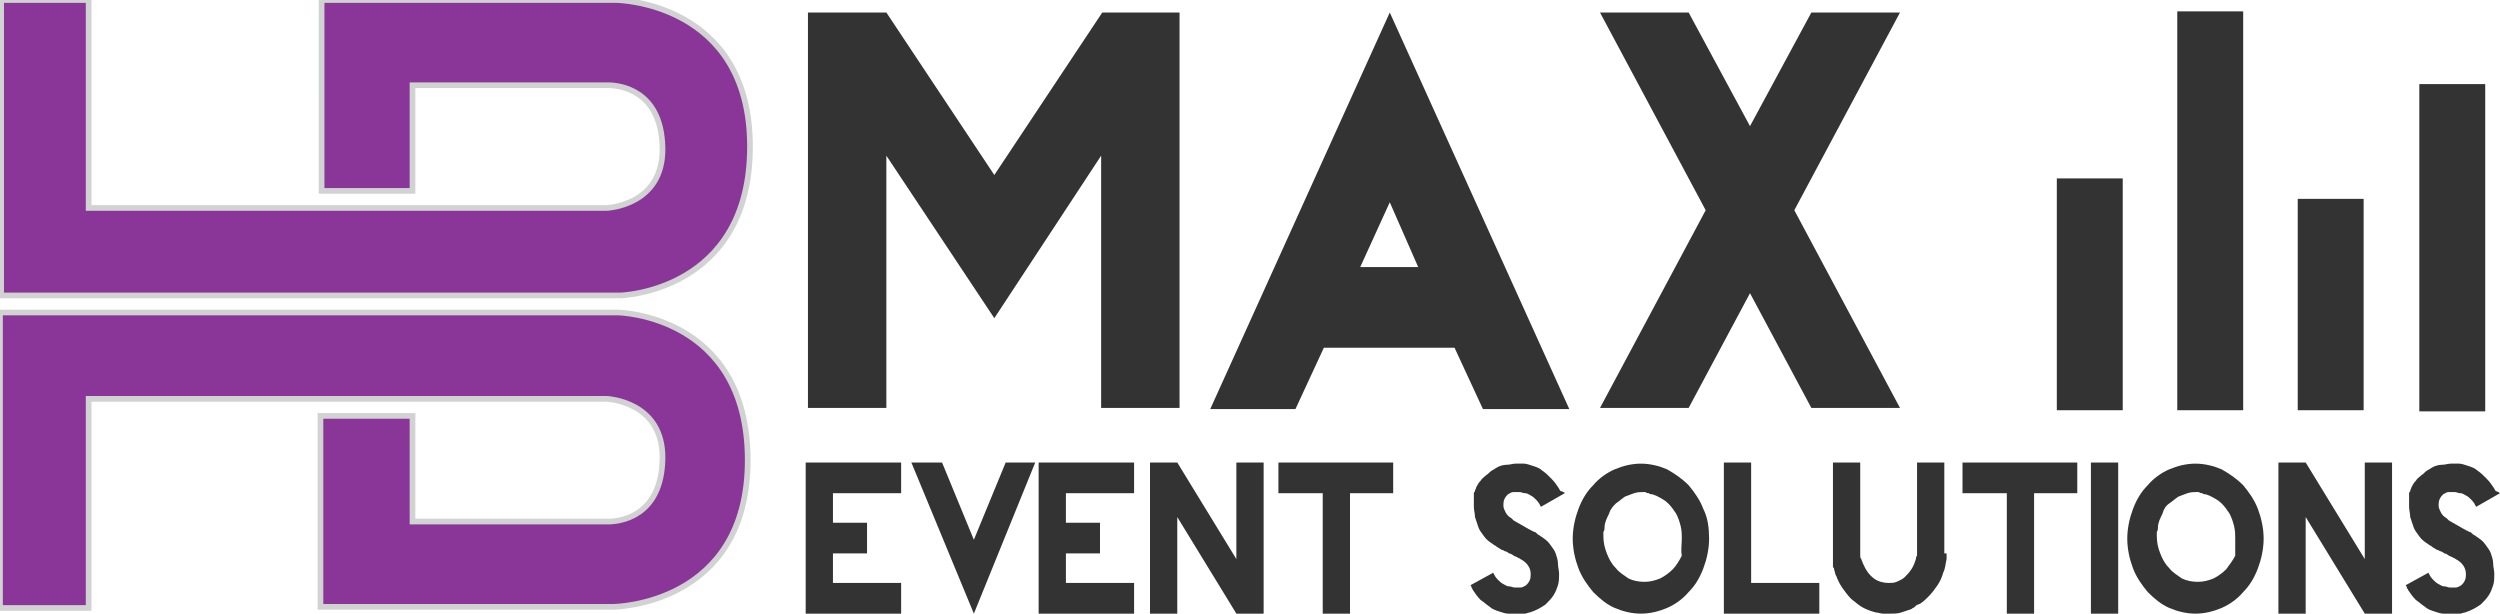 <?xml version="1.0" encoding="utf-8"?>
<!-- Generator: Adobe Illustrator 23.0.1, SVG Export Plug-In . SVG Version: 6.00 Build 0)  -->
<svg version="1.1" id="Layer_1" width="220" height="54" xmlns="http://www.w3.org/2000/svg" xmlns:xlink="http://www.w3.org/1999/xlink" x="0px" y="0px"
	 viewBox="0 0 220 54" style="enable-background:new 0 0 220 54;" xml:space="preserve">
<style type="text/css">
	.st0{fill:#8A3699;stroke:#D1D2D2;stroke-width:0.5;stroke-miterlimit:10;}
	.st1{enable-background:new    ;}
	.st2{fill:#333333;}
	.st3{fill:#333333;}
</style>
<g>
	<g>
		<g>
			<path class="st0" d="M0.1,0h7.7v18.3h45.6c0,0,5-0.2,4.9-5.3c-0.1-5.1-3.8-5.5-4.8-5.5s-17.2,0-17.2,0v9.3h-8V0h25.9
				c0,0,11.8,0.1,11.8,12.9S54.6,26,54.6,26H0.1V0z"/>
		</g>
		<g>
			<path class="st0" d="M0,53.5h7.8V35.1h45.6c0,0,5,0.2,4.9,5.3c-0.1,5.1-3.8,5.5-4.8,5.5s-17.2,0-17.2,0v-9.3h-8.1v16.8H54
				c0,0,11.8-0.1,11.8-12.9S54.4,27.5,54.4,27.5H0V53.5z"/>
		</g>
	</g>
	<g class="st1">
		<path class="st2" d="M103.8,35.9h-6.9V13.7L87.5,28L78,13.7v22.2h-6.9V1.1H78l9.5,14.3L97,1.1h6.8V35.9z"/>
		<path class="st2" d="M138.1,36h-7.6l-2.5-5.4h-11.5L114,36h-7.5l15.8-34.9L138.1,36z M124.8,23.5l-2.5-5.7l-2.6,5.7H124.8z"/>
		<path class="st2" d="M167.2,1.1l-9.3,17.4l9.3,17.4h-7.8L154,25.8l-5.4,10.1h-7.8l9.3-17.4l-9.3-17.4h7.8l5.4,10l5.4-10H167.2z"/>
	</g>
	<g class="st1">
		<path class="st3" d="M79.3,54h-8.4V40.7h8.4v2.7h-6V46h3v2.7h-3v2.6h6V54z"/>
		<path class="st3" d="M91.1,40.7L85.7,54l-5.5-13.3h2.7l2.8,6.8l2.8-6.8H91.1z"/>
		<path class="st3" d="M99.8,54h-8.4V40.7h8.4v2.7h-6V46h3v2.7h-3v2.6h6V54z"/>
		<path class="st3" d="M111.2,54h-2.4l-5.2-8.5V54h-2.4V40.7h2.4l5.2,8.5v-8.5h2.4V54z"/>
		<path class="st3" d="M122.6,43.4h-3.8V54h-2.4V43.4h-3.9v-2.7h10.1V43.4z"/>
		<path class="st3" d="M137.7,43.4l-2.1,1.2c-0.1-0.2-0.2-0.4-0.4-0.6c-0.2-0.2-0.3-0.3-0.5-0.4c-0.2-0.1-0.3-0.2-0.5-0.2
			c-0.2,0-0.3-0.1-0.5-0.1c-0.2,0-0.3,0-0.5,0c-0.2,0-0.3,0.1-0.5,0.2c-0.1,0.1-0.2,0.2-0.3,0.4c-0.1,0.2-0.1,0.4-0.1,0.6
			c0,0.2,0.1,0.4,0.2,0.6c0.1,0.2,0.3,0.4,0.5,0.5c0,0,0.1,0.1,0.1,0.1c0,0,0.1,0.1,0.1,0.1c0.2,0.1,0.5,0.3,0.7,0.4
			c0.2,0.1,0.5,0.3,0.7,0.4c0.1,0,0.1,0.1,0.2,0.1c0.1,0,0.1,0.1,0.2,0.1c0.1,0,0.2,0.1,0.3,0.2c0.1,0.1,0.2,0.1,0.3,0.2
			c0.3,0.2,0.6,0.4,0.8,0.7s0.4,0.5,0.5,0.8c0.1,0.3,0.2,0.6,0.2,0.9c0,0.3,0.1,0.6,0.1,0.9c0,0.3,0,0.7-0.1,1
			c-0.1,0.3-0.2,0.6-0.4,0.9c-0.2,0.3-0.4,0.5-0.7,0.8c-0.3,0.2-0.6,0.4-1.1,0.6c-0.1,0-0.2,0.1-0.3,0.1c-0.1,0-0.3,0.1-0.4,0.1
			c-0.1,0-0.3,0-0.4,0c-0.1,0-0.3,0-0.4,0c-0.1,0-0.2,0-0.3,0c-0.1,0-0.2,0-0.2,0c-0.1,0-0.1,0-0.2,0c-0.2,0-0.5-0.1-0.8-0.2
			c-0.3-0.1-0.6-0.2-0.8-0.4c-0.3-0.2-0.5-0.4-0.8-0.6c-0.3-0.3-0.5-0.6-0.7-0.9c0-0.1-0.1-0.1-0.1-0.2c0-0.1-0.1-0.2-0.1-0.2l2-1.1
			h0c0.1,0.2,0.2,0.4,0.4,0.6c0.2,0.2,0.3,0.3,0.5,0.4c0.2,0.1,0.3,0.2,0.5,0.2c0.2,0,0.3,0.1,0.5,0.1c0.2,0,0.3,0,0.5,0
			c0.2,0,0.3-0.1,0.5-0.2c0.1-0.1,0.2-0.2,0.3-0.4c0.1-0.2,0.1-0.4,0.1-0.6c0-0.5-0.3-1-0.9-1.3c0,0-0.1-0.1-0.2-0.1
			c-0.1-0.1-0.2-0.1-0.4-0.2c-0.1-0.1-0.3-0.2-0.4-0.2c-0.1-0.1-0.3-0.2-0.4-0.2c0,0-0.1-0.1-0.2-0.1c-0.1,0-0.1-0.1-0.2-0.1
			c-0.1-0.1-0.2-0.1-0.3-0.2c-0.1-0.1-0.2-0.1-0.3-0.2c-0.3-0.2-0.6-0.4-0.8-0.7c-0.2-0.3-0.4-0.5-0.5-0.8c-0.1-0.3-0.2-0.6-0.3-0.9
			c0-0.3-0.1-0.6-0.1-0.9c0,0,0-0.1,0-0.3c0-0.2,0-0.3,0-0.5c0,0,0-0.1,0-0.2c0-0.1,0-0.1,0-0.2c0-0.1,0.1-0.1,0.1-0.2
			c0-0.1,0.1-0.2,0.1-0.3c0.1-0.2,0.2-0.4,0.4-0.6c0.1-0.2,0.3-0.3,0.5-0.5c0.2-0.1,0.3-0.3,0.5-0.4c0.2-0.1,0.3-0.2,0.5-0.3
			c0.2-0.1,0.5-0.2,0.8-0.2c0.3,0,0.5-0.1,0.8-0.1c0.1,0,0.2,0,0.3,0c0.1,0,0.2,0,0.2,0c0.1,0,0.2,0,0.2,0c0.2,0,0.5,0.1,0.8,0.2
			c0.3,0.1,0.6,0.2,0.8,0.4c0.3,0.2,0.5,0.4,0.8,0.7c0.3,0.3,0.5,0.6,0.7,0.9c0,0.1,0.1,0.1,0.1,0.2
			C137.7,43.3,137.7,43.4,137.7,43.4z"/>
		<path class="st3" d="M150.4,47.4c0,0.9-0.2,1.8-0.5,2.6c-0.3,0.8-0.7,1.5-1.3,2.1c-0.5,0.6-1.2,1.1-1.9,1.4
			c-0.7,0.3-1.5,0.5-2.3,0.5s-1.6-0.2-2.3-0.5c-0.7-0.3-1.3-0.8-1.9-1.4c-0.5-0.6-1-1.3-1.3-2.1c-0.3-0.8-0.5-1.7-0.5-2.6
			c0-0.9,0.2-1.8,0.5-2.6c0.3-0.8,0.7-1.5,1.3-2.1c0.5-0.6,1.2-1.1,1.9-1.4c0.7-0.3,1.5-0.5,2.3-0.5c0.8,0,1.6,0.2,2.3,0.5
			c0.7,0.4,1.3,0.8,1.9,1.4c0.5,0.6,1,1.3,1.3,2.1C150.3,45.6,150.4,46.5,150.4,47.4z M148,47.4c0-0.3,0-0.7-0.1-1.1
			s-0.2-0.7-0.4-1.1c-0.2-0.3-0.4-0.6-0.7-0.9c-0.3-0.3-0.7-0.5-1.1-0.7c-0.1,0-0.2-0.1-0.3-0.1c-0.1,0-0.2,0-0.3-0.1
			c-0.1,0-0.2,0-0.3-0.1c-0.1,0-0.2,0-0.2,0c-0.2,0-0.5,0-0.8,0.1c-0.3,0.1-0.5,0.2-0.8,0.3c-0.3,0.2-0.5,0.4-0.8,0.6
			c-0.2,0.2-0.5,0.5-0.6,0.9c-0.2,0.4-0.4,0.8-0.4,1.2c0,0.1,0,0.3-0.1,0.4c0,0.1,0,0.3,0,0.4c0,0.5,0.1,1,0.3,1.5
			c0.2,0.5,0.4,0.9,0.8,1.3c0.3,0.4,0.7,0.6,1.1,0.9c0.4,0.2,0.9,0.3,1.4,0.3c0.5,0,0.9-0.1,1.4-0.3c0.4-0.2,0.8-0.5,1.1-0.8
			s0.6-0.8,0.8-1.2C147.9,48.4,148,47.9,148,47.4z"/>
		<path class="st3" d="M160.1,54h-8.4V40.7h2.4v10.6h6V54z"/>
		<path class="st3" d="M171.3,48.7c0,0,0,0.1,0,0.2c0,0.1,0,0.2,0,0.3c-0.1,0.4-0.1,0.8-0.3,1.2c-0.1,0.4-0.3,0.8-0.5,1.1
			c-0.2,0.3-0.5,0.7-0.8,1c-0.3,0.3-0.6,0.6-0.9,0.7c-0.1,0-0.2,0.1-0.3,0.2c-0.1,0.1-0.2,0.1-0.3,0.2c-0.3,0.1-0.6,0.2-0.9,0.3
			c-0.3,0.1-0.6,0.1-1,0.1c-0.2,0-0.3,0-0.6,0c-0.2,0-0.4-0.1-0.6-0.1c-0.4-0.1-0.7-0.2-1.1-0.4c-0.4-0.2-0.7-0.5-1.1-0.8
			c-0.3-0.3-0.5-0.6-0.8-1c-0.2-0.3-0.4-0.7-0.5-1c-0.1-0.1-0.1-0.3-0.2-0.6c0-0.1,0-0.1-0.1-0.2c0-0.1,0-0.1,0-0.2
			c0-0.1,0-0.2,0-0.3c0-0.1,0-0.2,0-0.3c0-0.1,0-0.2,0-0.2c0-0.1,0-0.1,0-0.1v-8.1h2.4v8c0,0,0,0,0,0.1c0,0,0,0,0,0.1
			c0,0.1,0,0.2,0.1,0.3c0,0.1,0.1,0.2,0.1,0.3c0.3,0.7,0.6,1.1,1,1.4c0.4,0.3,0.9,0.4,1.3,0.4c0.2,0,0.5,0,0.7-0.1
			c0.2-0.1,0.5-0.2,0.7-0.4c0.2-0.2,0.4-0.4,0.6-0.7c0.2-0.3,0.3-0.6,0.4-0.9c0-0.1,0-0.2,0.1-0.3c0-0.1,0-0.2,0-0.2v-8h2.4V48.7z"
			/>
		<path class="st3" d="M182.8,43.4h-3.8V54h-2.4V43.4h-3.9v-2.7h10.1V43.4z"/>
		<path class="st3" d="M186.5,54H184V40.7h2.4V54z"/>
		<path class="st3" d="M199.2,47.4c0,0.9-0.2,1.8-0.5,2.6c-0.3,0.8-0.7,1.5-1.3,2.1c-0.5,0.6-1.2,1.1-1.9,1.4
			c-0.7,0.3-1.5,0.5-2.3,0.5c-0.8,0-1.6-0.2-2.3-0.5c-0.7-0.3-1.3-0.8-1.9-1.4c-0.5-0.6-1-1.3-1.3-2.1c-0.3-0.8-0.5-1.7-0.5-2.6
			c0-0.9,0.2-1.8,0.5-2.6c0.3-0.8,0.7-1.5,1.3-2.1c0.5-0.6,1.2-1.1,1.9-1.4c0.7-0.3,1.5-0.5,2.3-0.5c0.8,0,1.6,0.2,2.3,0.5
			c0.7,0.4,1.3,0.8,1.9,1.4c0.5,0.6,1,1.3,1.3,2.1C199,45.6,199.2,46.5,199.2,47.4z M196.7,47.4c0-0.3,0-0.7-0.1-1.1
			c-0.1-0.4-0.2-0.7-0.4-1.1c-0.2-0.3-0.4-0.6-0.7-0.9c-0.3-0.3-0.7-0.5-1.1-0.7c-0.1,0-0.2-0.1-0.3-0.1c-0.1,0-0.2,0-0.3-0.1
			c-0.1,0-0.2,0-0.3-0.1c-0.1,0-0.2,0-0.2,0c-0.2,0-0.5,0-0.8,0.1c-0.3,0.1-0.5,0.2-0.8,0.3c-0.3,0.2-0.5,0.4-0.8,0.6
			s-0.5,0.5-0.6,0.9c-0.2,0.4-0.4,0.8-0.4,1.2c0,0.1,0,0.3-0.1,0.4c0,0.1,0,0.3,0,0.4c0,0.5,0.1,1,0.3,1.5c0.2,0.5,0.4,0.9,0.8,1.3
			c0.3,0.4,0.7,0.6,1.1,0.9c0.4,0.2,0.9,0.3,1.4,0.3c0.5,0,0.9-0.1,1.4-0.3c0.4-0.2,0.8-0.5,1.1-0.8c0.3-0.4,0.6-0.8,0.8-1.2
			C196.7,48.4,196.7,47.9,196.7,47.4z"/>
		<path class="st3" d="M210.5,54h-2.4l-5.2-8.5V54h-2.4V40.7h2.4l5.2,8.5v-8.5h2.4V54z"/>
		<path class="st3" d="M220,43.4l-2.1,1.2c-0.1-0.2-0.2-0.4-0.4-0.6c-0.2-0.2-0.3-0.3-0.5-0.4c-0.2-0.1-0.3-0.2-0.5-0.2
			s-0.3-0.1-0.5-0.1c-0.2,0-0.3,0-0.5,0c-0.2,0-0.3,0.1-0.5,0.2c-0.1,0.1-0.2,0.2-0.3,0.4c-0.1,0.2-0.1,0.4-0.1,0.6
			c0,0.2,0.1,0.4,0.2,0.6c0.1,0.2,0.3,0.4,0.5,0.5c0,0,0.1,0.1,0.1,0.1c0,0,0.1,0.1,0.1,0.1c0.2,0.1,0.5,0.3,0.7,0.4
			c0.2,0.1,0.5,0.3,0.7,0.4c0.1,0,0.1,0.1,0.2,0.1c0.1,0,0.1,0.1,0.2,0.1c0.1,0,0.2,0.1,0.3,0.2c0.1,0.1,0.2,0.1,0.3,0.2
			c0.3,0.2,0.6,0.4,0.8,0.7s0.4,0.5,0.5,0.8c0.1,0.3,0.2,0.6,0.2,0.9c0,0.3,0.1,0.6,0.1,0.9c0,0.3,0,0.7-0.1,1
			c-0.1,0.3-0.2,0.6-0.4,0.9c-0.2,0.3-0.4,0.5-0.7,0.8c-0.3,0.2-0.6,0.4-1.1,0.6c-0.1,0-0.2,0.1-0.3,0.1c-0.1,0-0.3,0.1-0.4,0.1
			c-0.1,0-0.3,0-0.4,0c-0.1,0-0.3,0-0.4,0c-0.1,0-0.2,0-0.3,0c-0.1,0-0.2,0-0.2,0c-0.1,0-0.1,0-0.2,0c-0.2,0-0.5-0.1-0.8-0.2
			c-0.3-0.1-0.6-0.2-0.8-0.4c-0.3-0.2-0.5-0.4-0.8-0.6c-0.3-0.3-0.5-0.6-0.7-0.9c0-0.1-0.1-0.1-0.1-0.2c0-0.1-0.1-0.2-0.1-0.2l2-1.1
			h0c0.1,0.2,0.2,0.4,0.4,0.6c0.2,0.2,0.3,0.3,0.5,0.4c0.2,0.1,0.3,0.2,0.5,0.2c0.2,0,0.3,0.1,0.5,0.1c0.2,0,0.3,0,0.5,0
			s0.3-0.1,0.5-0.2c0.1-0.1,0.2-0.2,0.3-0.4c0.1-0.2,0.1-0.4,0.1-0.6c0-0.5-0.3-1-0.9-1.3c0,0-0.1-0.1-0.2-0.1
			c-0.1-0.1-0.2-0.1-0.4-0.2c-0.1-0.1-0.3-0.2-0.4-0.2c-0.1-0.1-0.3-0.2-0.4-0.2c0,0-0.1-0.1-0.2-0.1c-0.1,0-0.1-0.1-0.2-0.1
			c-0.1-0.1-0.2-0.1-0.3-0.2c-0.1-0.1-0.2-0.1-0.3-0.2c-0.3-0.2-0.6-0.4-0.8-0.7c-0.2-0.3-0.4-0.5-0.5-0.8c-0.1-0.3-0.2-0.6-0.3-0.9
			c0-0.3-0.1-0.6-0.1-0.9c0,0,0-0.1,0-0.3c0-0.2,0-0.3,0-0.5c0,0,0-0.1,0-0.2c0-0.1,0-0.1,0-0.2c0-0.1,0.1-0.1,0.1-0.2
			c0-0.1,0.1-0.2,0.1-0.3c0.1-0.2,0.2-0.4,0.4-0.6c0.1-0.2,0.3-0.3,0.5-0.5c0.2-0.1,0.3-0.3,0.5-0.4c0.2-0.1,0.3-0.2,0.5-0.3
			c0.2-0.1,0.5-0.2,0.8-0.2s0.5-0.1,0.8-0.1c0.1,0,0.2,0,0.3,0c0.1,0,0.2,0,0.2,0c0.1,0,0.2,0,0.2,0c0.2,0,0.5,0.1,0.8,0.2
			c0.3,0.1,0.6,0.2,0.8,0.4c0.3,0.2,0.5,0.4,0.8,0.7c0.3,0.3,0.5,0.6,0.7,0.9c0,0.1,0.1,0.1,0.1,0.2C219.9,43.3,220,43.4,220,43.4z"
			/>
	</g>
	<g>
		<rect x="181" y="15.7" class="st2" width="5.8" height="20.4"/>
		<rect x="202.2" y="17.5" class="st2" width="5.8" height="18.6"/>
		<rect x="212.9" y="7.4" class="st2" width="5.8" height="28.8"/>
		<rect x="191.6" y="1" class="st2" width="5.8" height="35.1"/>
	</g>
</g>
</svg>
